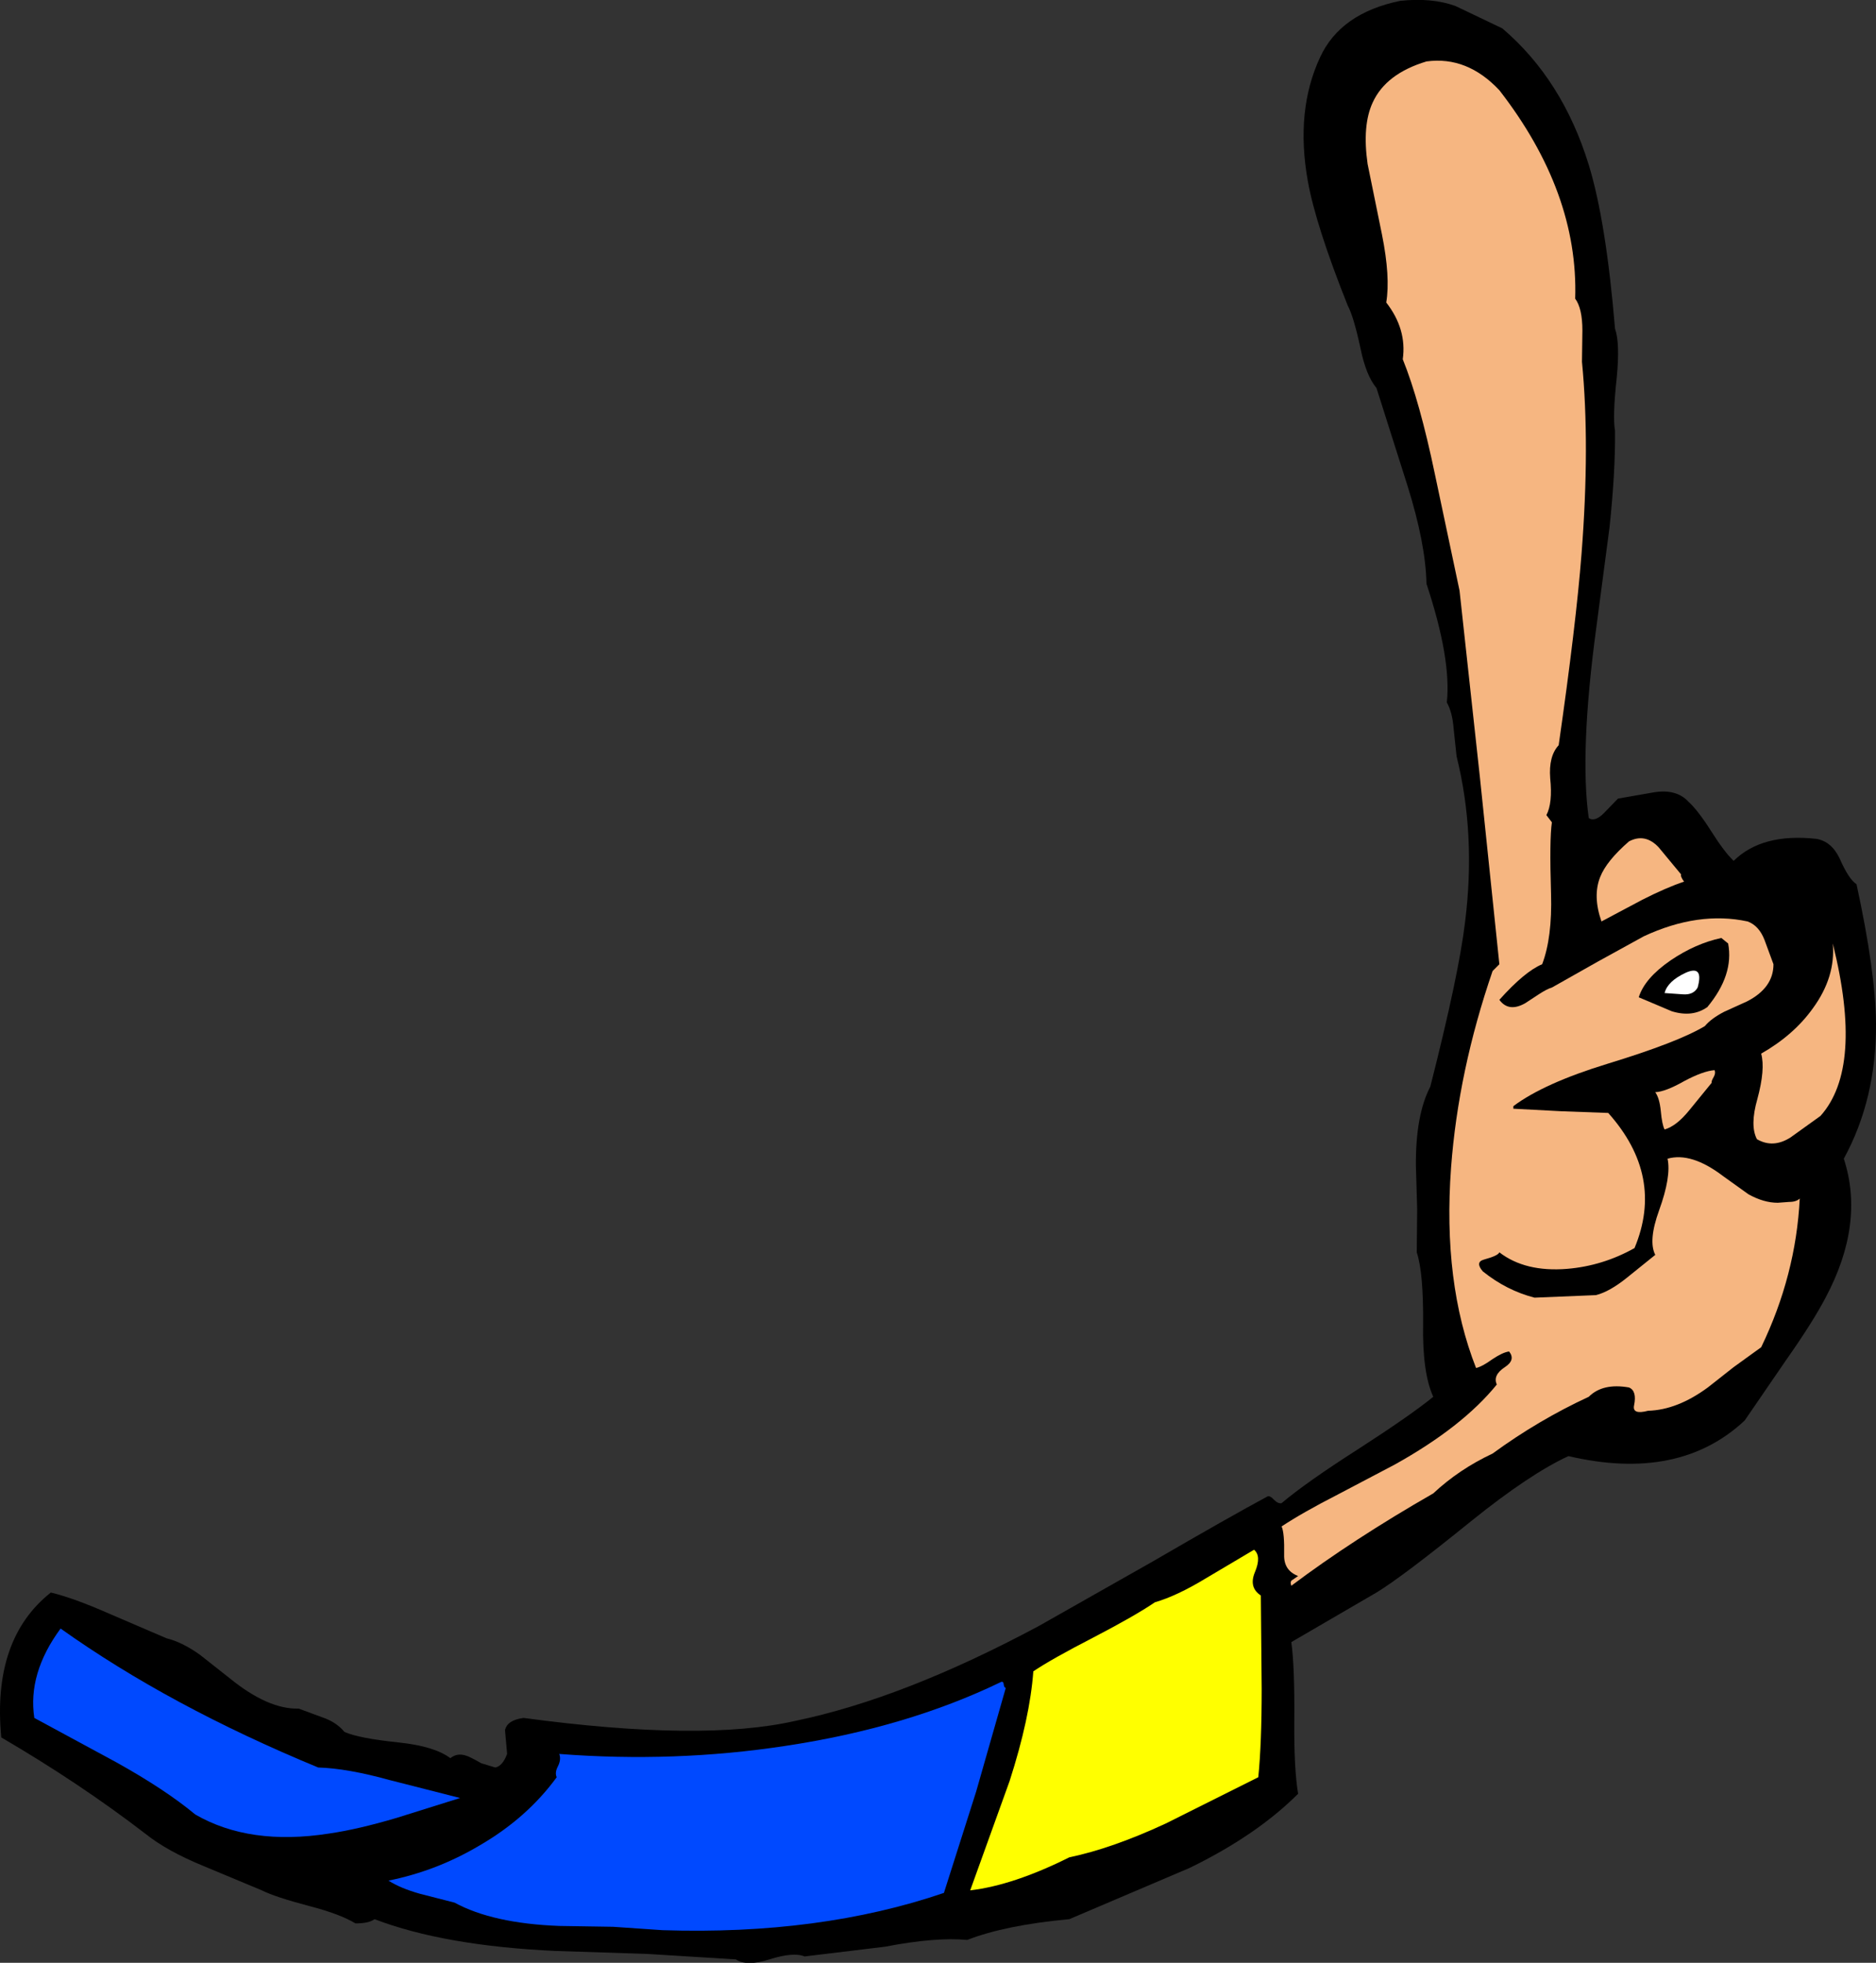 <?xml version="1.0" encoding="UTF-8" standalone="no"?>
<svg xmlns:xlink="http://www.w3.org/1999/xlink" height="231.65px" width="221.4px" xmlns="http://www.w3.org/2000/svg">
  <rect width="100%" height="100%" fill="#333333" stroke="none"/>
  <g transform="matrix(1.0, 0.0, 0.0, 1.0, 110.2, 81.35)">
    <path d="M45.6 -74.6 Q48.0 -79.8 55.05 -81.25 58.75 -81.65 61.55 -80.65 L67.1 -78.0 Q74.2 -71.95 77.3 -61.9 79.35 -55.2 80.4 -42.55 81.0 -40.9 80.6 -36.75 80.1 -32.2 80.4 -30.5 80.45 -25.7 79.75 -19.1 L78.2 -7.35 Q76.2 7.45 77.3 15.2 78.05 15.7 79.15 14.55 L80.75 12.9 85.05 12.15 Q87.65 11.75 89.05 13.25 90.2 14.3 91.75 16.75 93.3 19.2 94.4 20.25 97.75 16.95 104.15 17.65 105.95 17.95 106.9 19.95 108.0 22.45 108.9 23.0 111.15 33.35 111.2 39.45 111.25 48.35 107.4 55.4 109.9 63.05 105.25 71.8 103.7 74.75 100.6 79.15 L95.7 86.3 Q87.95 93.55 74.9 90.5 70.35 92.6 63.45 98.15 55.3 104.75 52.25 106.6 L42.2 112.45 Q42.6 115.4 42.55 121.6 42.5 127.4 43.0 130.35 38.1 135.25 30.2 139.1 L16.0 145.15 Q8.45 145.85 3.95 147.6 0.2 147.25 -5.75 148.4 L-15.25 149.55 Q-16.55 149.0 -19.4 149.9 -22.1 150.75 -23.35 149.9 L-33.85 149.25 -44.65 148.9 Q-57.75 148.3 -66.0 145.15 -66.65 145.65 -68.25 145.65 -70.05 144.55 -73.7 143.6 -77.7 142.55 -79.3 141.75 L-86.25 138.85 Q-90.5 137.1 -93.0 135.1 -100.8 129.1 -110.05 123.7 -111.15 112.1 -104.2 106.6 -101.5 107.25 -97.3 109.1 L-90.55 112.0 Q-88.7 112.45 -86.6 113.95 L-83.05 116.75 Q-78.55 120.4 -74.95 120.3 L-72.1 121.35 Q-70.5 121.9 -69.55 123.05 -67.9 123.8 -63.1 124.3 -58.9 124.75 -57.05 126.15 -56.25 125.5 -55.2 125.85 -54.8 125.95 -53.4 126.75 L-51.75 127.25 Q-50.9 127.1 -50.35 125.65 L-50.6 122.85 Q-50.35 121.65 -48.4 121.4 -27.3 124.25 -16.35 121.75 -3.55 119.1 12.4 110.55 L25.9 102.9 Q34.85 97.7 39.4 95.25 39.7 95.15 40.15 95.65 40.65 96.15 41.05 96.05 43.95 93.6 50.05 89.7 56.25 85.7 58.95 83.5 57.65 80.65 57.75 74.9 57.8 68.85 57.0 66.45 L57.05 61.35 56.9 56.25 Q56.85 50.25 58.6 46.9 61.95 33.75 62.7 27.5 64.0 17.15 61.7 7.9 L61.35 4.6 Q61.2 2.7 60.55 1.55 61.1 -3.55 58.15 -12.45 58.05 -17.2 55.9 -24.05 L52.25 -35.55 Q51.0 -37.05 50.35 -40.3 49.55 -44.0 48.85 -45.3 45.1 -54.7 44.15 -59.95 42.65 -68.3 45.6 -74.6" fill="#000000" fill-rule="evenodd" stroke="none"/>
    <path d="M51.2 -62.0 Q50.55 -66.55 51.8 -69.25 53.35 -72.65 58.15 -74.1 62.95 -74.75 66.75 -70.7 76.1 -58.65 75.7 -46.1 76.55 -44.95 76.55 -42.35 L76.5 -38.65 Q77.45 -28.85 76.45 -16.0 75.8 -7.65 73.75 6.6 72.55 7.9 72.75 10.5 73.05 13.45 72.3 14.85 L72.95 15.7 Q72.65 17.7 72.85 24.15 73.0 29.3 71.8 32.45 69.75 33.3 66.75 36.65 67.85 38.15 69.8 37.05 L71.4 36.0 Q72.4 35.35 72.95 35.2 L78.35 32.15 83.8 29.15 Q90.25 26.15 96.05 27.4 97.4 27.9 98.05 29.6 L99.1 32.45 Q99.1 35.25 95.95 36.85 L93.3 38.05 Q91.75 38.85 91.0 39.75 87.85 41.65 79.5 44.2 72.0 46.5 68.4 49.2 L68.4 49.5 74.1 49.8 79.6 50.0 Q86.25 57.45 82.7 65.95 78.95 68.05 74.75 68.4 69.8 68.8 66.75 66.45 66.6 66.85 64.95 67.3 63.85 67.6 64.8 68.7 67.6 70.95 70.9 71.8 L78.15 71.5 Q79.75 71.1 81.8 69.45 L85.15 66.75 Q84.3 65.1 85.6 61.5 87.05 57.5 86.6 55.4 89.4 54.6 93.15 57.45 L96.15 59.6 Q97.95 60.6 99.6 60.6 L100.95 60.5 Q101.8 60.5 102.2 60.1 101.75 69.15 97.65 77.65 L94.4 80.0 91.35 82.4 Q87.75 85.05 84.3 85.15 82.4 85.65 82.65 84.5 83.0 82.8 82.05 82.4 78.95 81.85 77.3 83.5 71.35 86.25 65.95 90.2 62.0 92.05 58.95 94.9 49.45 100.35 42.2 105.8 42.0 105.25 42.35 105.1 L43.0 104.65 Q41.3 104.0 41.35 102.15 41.4 99.55 41.05 98.8 43.55 97.15 47.65 95.05 L54.4 91.5 Q62.4 87.05 66.45 82.05 65.95 80.95 67.4 80.0 68.7 79.15 67.9 78.15 67.15 78.25 65.95 79.05 64.7 79.95 64.0 80.1 60.05 70.05 61.05 56.45 61.9 45.05 65.95 33.25 L66.75 32.45 64.45 10.35 62.05 -11.65 59.15 -25.35 Q57.35 -34.0 55.35 -38.95 55.85 -42.5 53.4 -45.65 53.9 -48.65 52.9 -53.65 L51.2 -62.0" fill="#f6b681" fill-rule="evenodd" stroke="none"/>
    <path d="M88.2 21.85 Q88.1 22.1 88.55 22.7 86.45 23.4 83.6 24.85 L78.8 27.4 Q77.75 24.4 78.65 22.15 79.4 20.25 82.05 17.95 83.95 16.95 85.55 18.65 L88.2 21.85" fill="#f6b681" fill-rule="evenodd" stroke="none"/>
    <path d="M83.2 36.35 Q83.9 34.1 86.95 32.0 89.9 30.0 92.95 29.35 L93.75 30.0 Q94.45 33.7 91.3 37.5 89.55 38.75 87.1 38.0 L83.2 36.35" fill="#000000" fill-rule="evenodd" stroke="none"/>
    <path d="M101.1 52.9 Q99.05 54.2 97.15 53.1 96.3 51.5 97.2 48.35 98.15 44.85 97.65 43.0 101.5 40.8 103.75 37.65 106.45 33.95 106.1 30.0 109.75 44.65 104.65 50.35 L101.1 52.9" fill="#f6b681" fill-rule="evenodd" stroke="none"/>
    <path d="M86.25 35.85 Q86.6 34.45 88.75 33.45 90.9 32.5 90.15 35.2 89.65 36.1 88.4 36.0 L86.25 35.85" fill="#ffffff" fill-rule="evenodd" stroke="none"/>
    <path d="M91.8 46.45 L89.15 49.7 Q87.65 51.55 86.25 51.95 85.95 51.4 85.8 49.75 85.65 48.25 85.15 47.55 86.35 47.5 88.55 46.25 90.8 45.05 92.15 44.95 92.3 45.3 92.05 45.75 91.75 46.25 91.8 46.45" fill="#f6b681" fill-rule="evenodd" stroke="none"/>
    <path d="M38.6 106.95 L38.7 118.0 Q38.7 124.45 38.3 128.4 L27.4 133.85 Q21.05 136.8 16.0 137.85 9.4 141.15 4.3 141.75 L8.95 128.85 Q11.35 121.4 11.75 115.9 13.9 114.45 18.85 111.9 23.75 109.35 26.1 107.75 28.7 107.0 32.15 104.9 L37.8 101.55 Q38.7 102.3 37.9 104.2 37.15 106.0 38.6 106.95" fill="#ffff00" fill-rule="evenodd" stroke="none"/>
    <path d="M-103.05 110.85 Q-90.2 120.0 -72.65 127.25 -69.2 127.35 -64.15 128.75 L-55.9 130.85 -63.4 133.2 Q-67.95 134.55 -71.4 135.05 -80.75 136.5 -87.15 132.8 -90.7 129.85 -96.45 126.65 L-106.15 121.4 Q-106.95 116.15 -103.05 110.85" fill="#0049ff" fill-rule="evenodd" stroke="none"/>
    <path d="M-37.85 146.05 L-44.2 145.95 Q-52.05 145.65 -56.55 143.2 L-60.65 142.15 Q-62.95 141.5 -64.35 140.6 -58.65 139.45 -53.6 136.45 -48.0 133.2 -44.5 128.4 -44.75 127.85 -44.35 127.1 -43.95 126.3 -44.2 125.65 -30.6 126.7 -17.5 124.7 -3.25 122.55 7.85 117.2 8.2 117.0 8.25 117.4 8.3 117.85 8.5 117.85 L5.0 130.1 1.2 142.05 Q-13.45 147.05 -32.0 146.45 L-37.85 146.05" fill="#0049ff" fill-rule="evenodd" stroke="none"/>
  </g>
</svg>
